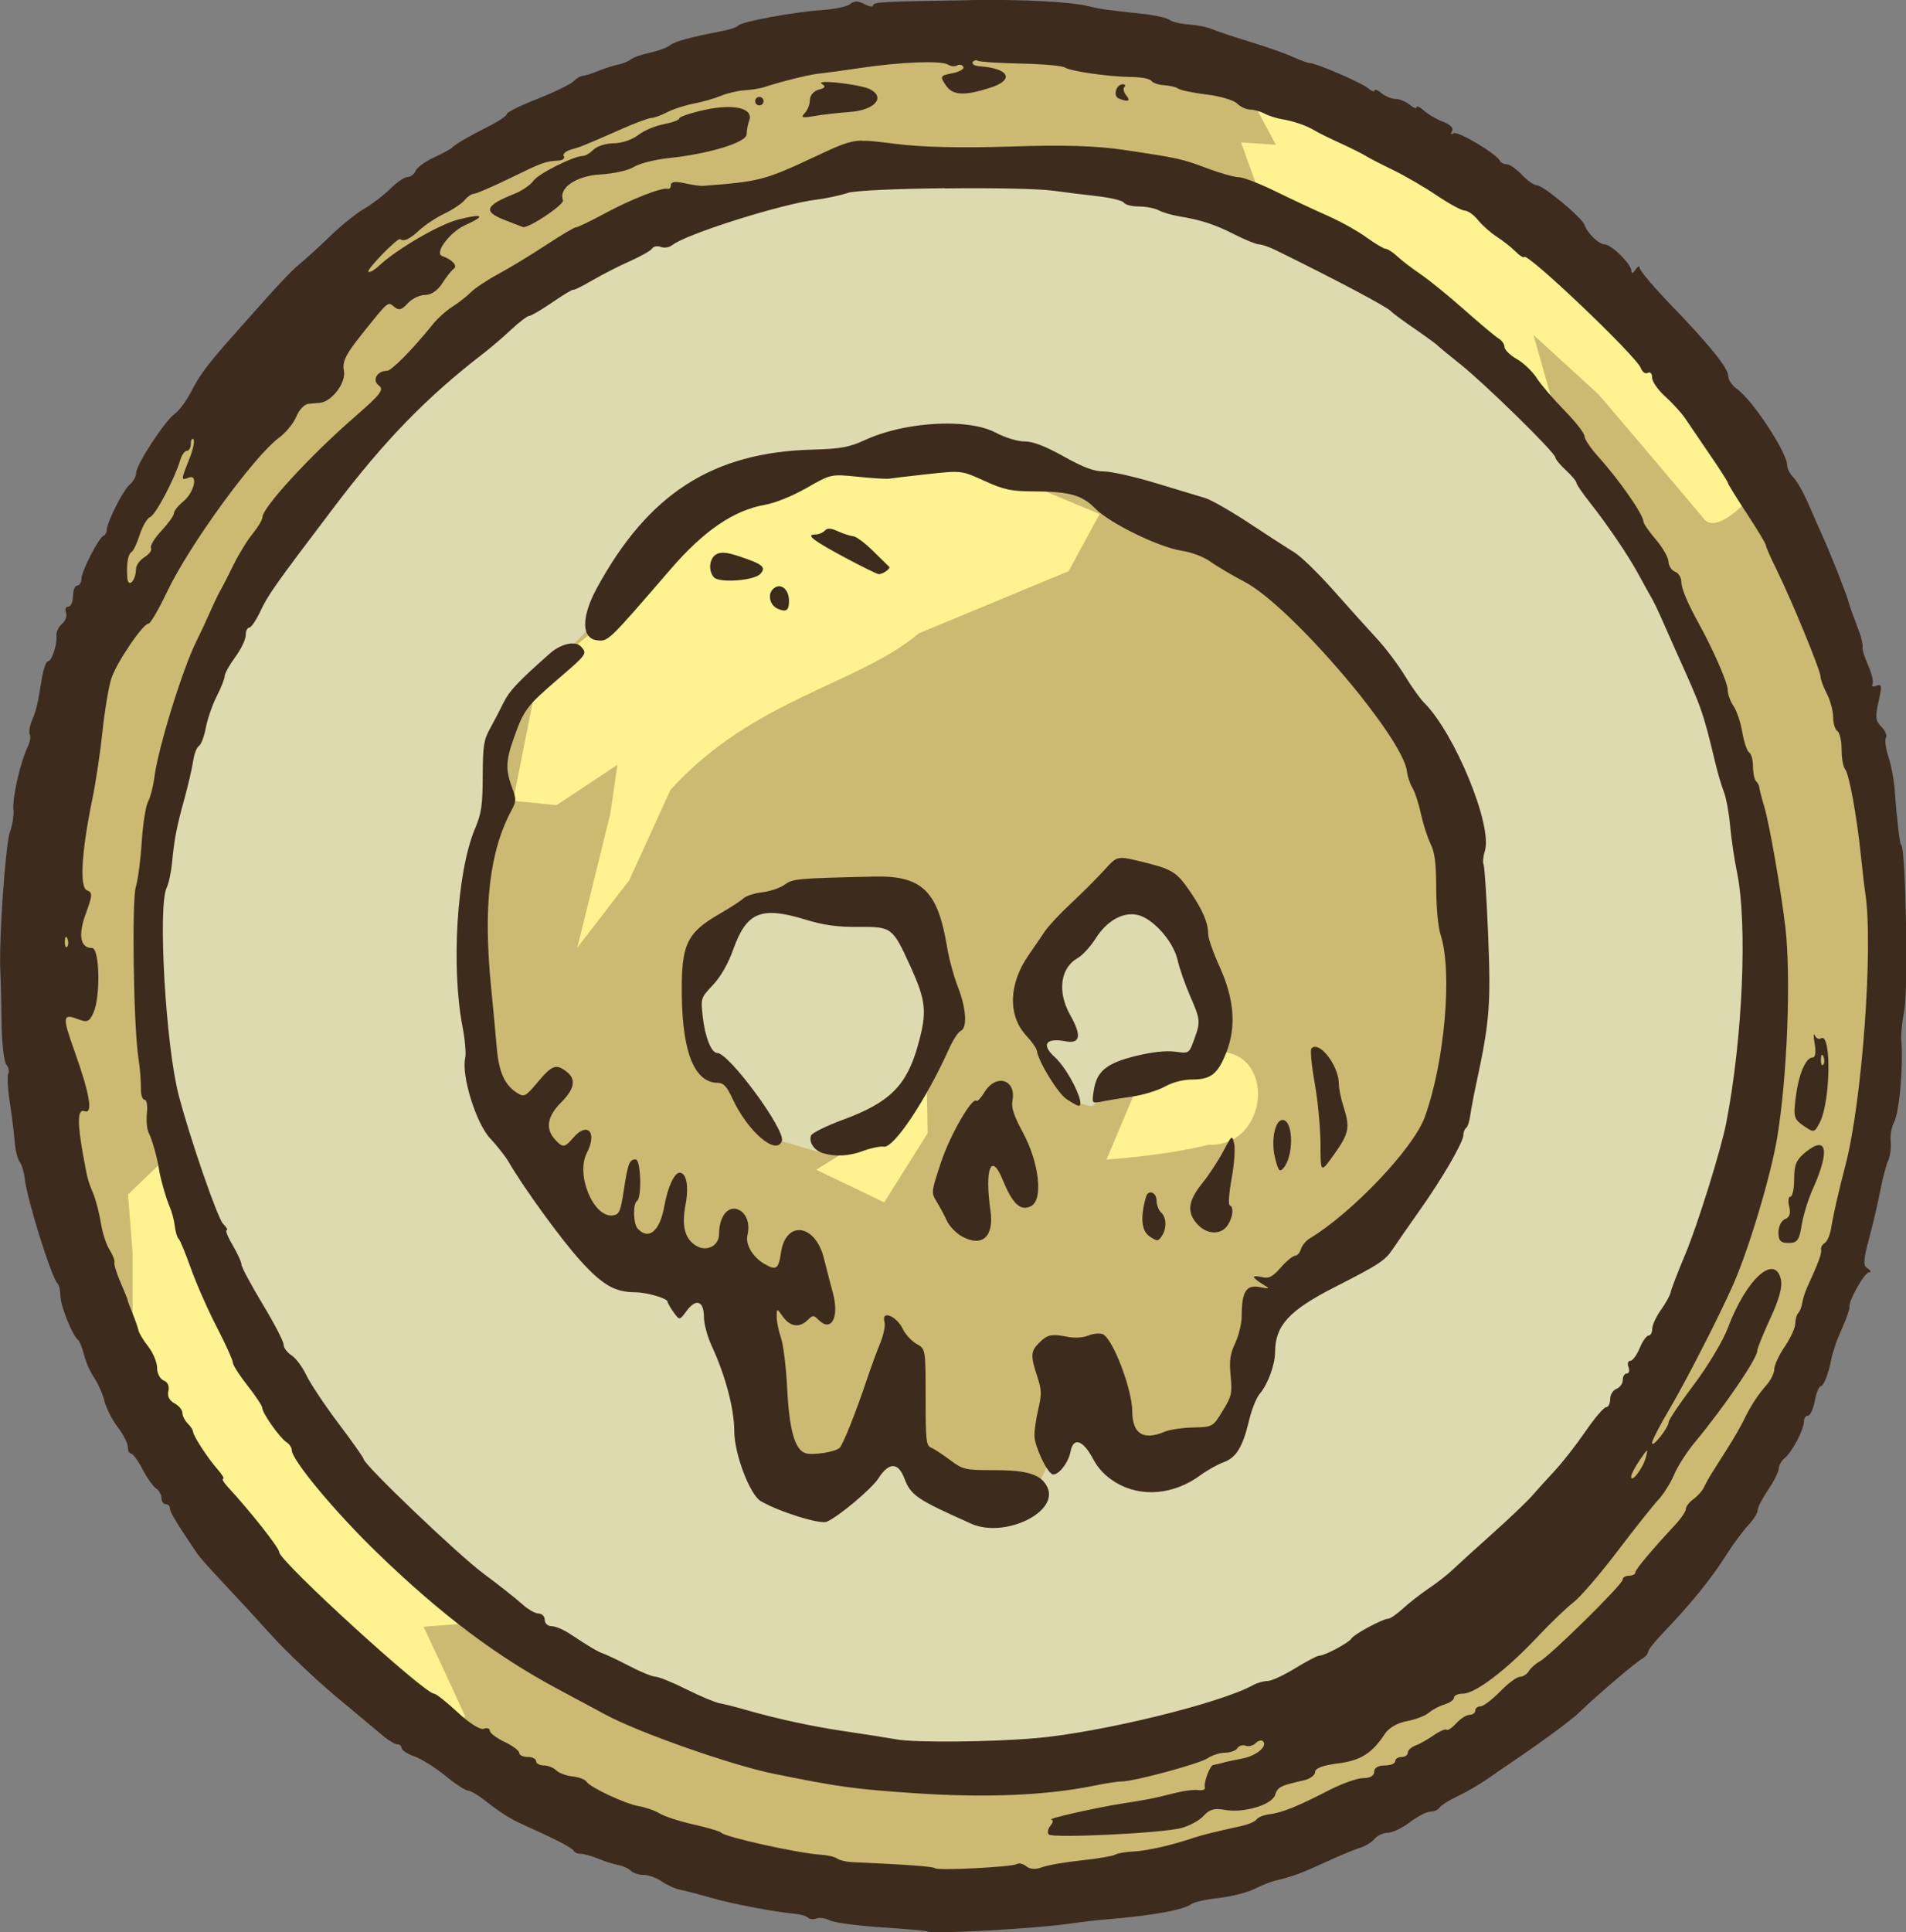 <?xml version="1.0" encoding="UTF-8" standalone="no"?>
<svg
   xmlns:dc="http://purl.org/dc/elements/1.1/"
   xmlns:cc="http://creativecommons.org/ns#"
   xmlns:rdf="http://www.w3.org/1999/02/22-rdf-syntax-ns#"
   xmlns:svg="http://www.w3.org/2000/svg"
   xmlns="http://www.w3.org/2000/svg"
   xmlns:sodipodi="http://sodipodi.sourceforge.net/DTD/sodipodi-0.dtd"
   xmlns:inkscape="http://www.inkscape.org/namespaces/inkscape"
   width="41.96mm"
   height="42.518mm"
   viewBox="0 0 41.96 42.518"
   version="1.1"
   id="svg8"
   inkscape:version="1.0 (1.0+r73+1)"
   sodipodi:docname="magic_zombiah_icon.svg">
  <rect x="0" y="0" width="41.96" height="42.518" fill="#808080" stroke="none"/>
  <defs
     id="defs2" />
  <sodipodi:namedview
     id="base"
     pagecolor="#ffffff"
     bordercolor="#666666"
     borderopacity="1.0"
     inkscape:pageopacity="0.0"
     inkscape:pageshadow="2"
     inkscape:zoom="1.070658"
     inkscape:cx="-106.57672"
     inkscape:cy="295.81128"
     inkscape:document-units="mm"
     inkscape:current-layer="layer1"
     inkscape:document-rotation="0"
     showgrid="false"
     inkscape:window-width="1920"
     inkscape:window-height="1020"
     inkscape:window-x="2560"
     inkscape:window-y="34"
     inkscape:window-maximized="1"
     inkscape:snap-global="false"
     inkscape:pagecheckerboard="true"
     fit-margin-left="0"
     fit-margin-top="0"
     fit-margin-right="0"
     fit-margin-bottom="0" />
  <g
     inkscape:label="Layer 1"
     inkscape:groupmode="layer"
     id="layer1"
     transform="translate(-159.342,-9.628)">
    <g
       id="g1690-1"
       transform="translate(101.408,-36.568)">
      <ellipse
         ry="20.616"
         rx="20.47"
         cy="67.688"
         cx="78.836"
         id="path1555-0-8"
         style="color:#000000;overflow:visible;fill:#cdba72;fill-opacity:1;stroke:none;stroke-width:0.979;stop-color:#000000" />
      <path
         sodipodi:nodetypes="cccccccccccccccccccccc"
         id="path1559-9-7"
         d="m 64.551,57.412 3.918,-3.919 3.103,-1.955 2,-0.456 3.871,-1.577 7.07,1.179 3.319,1.215 4.795,4.112 3.143,5.847 1.001,7.111 -0.178,2.852 -2.859,6.404 -3.999,3.719 -5.186,2.592 -6.865,0.392 -4.484,-0.421 -3.845,-2.431 -4.264,-4.077 -3.017,-5.109 -0.864,-5.091 0.795,-5.54 z"
         style="fill:#dedab0;fill-opacity:1;fill-rule:evenodd;stroke:none;stroke-width:0.265px;stroke-linecap:butt;stroke-linejoin:miter;stroke-opacity:1" />
      <path
         id="path1631-6-9"
         d="m 85.663,50.462 -0.407,-1.131 0.766,0.051 -0.682,-1.272 2.832,1.295 3.634,1.916 2.759,2.571 1.136,1.691 0.7,1.628 c 0,0 -0.68,0.75 -0.958,0.403 -0.278,-0.347 -2.312,-2.734 -2.312,-2.734 l -1.437,-1.312 0.492,1.737 -2.1,-1.951 -2.018,-1.158 z"
         style="fill:#fef390;fill-opacity:1;fill-rule:evenodd;stroke:none;stroke-width:0.265px;stroke-linecap:butt;stroke-linejoin:miter;stroke-opacity:1" />
      <path
         id="path1633-2-2"
         d="m 60.852,76.452 v -2.707 l -0.099,-1.266 0.765,-0.733 0.21,0.979 1.001,2.207 1.714,2.904 1.508,1.595 1.303,1.206 1.575,1.234 -1.571,0.122 0.497,1.056 0.417,0.91 -0.356,0.913 -2.539,-2.314 -2.649,-2.853 z"
         style="fill:#fef390;fill-opacity:1;fill-rule:evenodd;stroke:none;stroke-width:0.265px;stroke-linecap:butt;stroke-linejoin:miter;stroke-opacity:1" />
      <path
         d="m 79.287,46.2 c -1.948,0.03 -2.132,0.04 -2.132,0.116 1.3e-5,0.04 -0.086,0.027 -0.192,-0.03 -0.138,-0.074 -0.225,-0.074 -0.313,-0.001 -0.067,0.056 -0.346,0.115 -0.62,0.133 -0.607,0.039 -1.778,0.255 -1.842,0.34 -0.025,0.034 -0.172,0.086 -0.324,0.115 -0.734,0.141 -1.073,0.233 -1.18,0.32 -0.065,0.052 -0.264,0.125 -0.442,0.163 -0.178,0.037 -0.369,0.104 -0.424,0.148 -0.055,0.044 -0.18,0.096 -0.278,0.114 -0.098,0.019 -0.295,0.082 -0.439,0.141 -0.144,0.059 -0.297,0.106 -0.341,0.106 -0.044,0 -0.135,0.055 -0.203,0.122 -0.067,0.067 -0.425,0.24 -0.794,0.385 -0.37,0.145 -0.672,0.295 -0.672,0.334 0,0.038 -0.178,0.159 -0.395,0.268 -0.448,0.226 -0.743,0.397 -0.811,0.472 -0.025,0.028 -0.206,0.126 -0.4,0.216 -0.194,0.09 -0.376,0.223 -0.404,0.296 -0.028,0.073 -0.105,0.132 -0.172,0.132 -0.067,0 -0.24,0.117 -0.384,0.26 -0.144,0.143 -0.403,0.341 -0.575,0.44 -0.172,0.099 -0.506,0.368 -0.742,0.597 -0.237,0.229 -0.535,0.501 -0.662,0.605 -0.217,0.176 -0.463,0.441 -1.482,1.591 -0.572,0.645 -0.727,0.854 -0.933,1.251 -0.097,0.188 -0.253,0.397 -0.346,0.464 -0.224,0.162 -0.853,1.122 -0.853,1.302 0,0.078 -0.064,0.195 -0.143,0.26 -0.145,0.12 -0.506,0.836 -0.506,1.003 0,0.05 -0.031,0.104 -0.069,0.121 -0.11,0.049 -0.487,0.782 -0.487,0.948 0,0.082 -0.042,0.149 -0.093,0.149 -0.051,0 -0.093,0.104 -0.093,0.232 0,0.127 -0.047,0.232 -0.103,0.232 -0.057,0 -0.079,0.059 -0.052,0.132 0.028,0.073 -0.011,0.183 -0.086,0.246 -0.075,0.063 -0.132,0.18 -0.124,0.262 0.018,0.201 -0.105,0.565 -0.19,0.565 -0.038,0 -0.099,0.177 -0.134,0.394 -0.095,0.583 -0.111,0.651 -0.214,0.904 -0.052,0.127 -0.074,0.267 -0.048,0.31 0.026,0.043 0.003,0.168 -0.049,0.278 -0.159,0.335 -0.338,1.113 -0.312,1.363 0.013,0.13 -0.02,0.354 -0.075,0.499 -0.1,0.264 -0.247,2.371 -0.213,3.067 0.01,0.204 0.023,0.724 0.028,1.157 0.005,0.432 0.052,0.837 0.104,0.9 0.052,0.063 0.071,0.151 0.043,0.197 -0.028,0.046 -0.013,0.329 0.033,0.63 0.046,0.301 0.095,0.693 0.108,0.871 0.013,0.178 0.062,0.375 0.108,0.438 0.046,0.062 0.097,0.229 0.113,0.371 0.054,0.473 0.586,2.174 0.723,2.311 0.035,0.035 0.063,0.16 0.063,0.277 0,0.21 0.265,0.87 0.387,0.962 0.034,0.026 0.093,0.171 0.13,0.324 0.037,0.152 0.138,0.382 0.225,0.51 0.087,0.127 0.189,0.357 0.226,0.51 0.037,0.153 0.168,0.411 0.291,0.574 0.124,0.162 0.225,0.36 0.225,0.44 0,0.08 0.032,0.145 0.071,0.145 0.039,0 0.154,0.156 0.254,0.348 0.1,0.191 0.235,0.381 0.299,0.422 0.064,0.041 0.117,0.135 0.117,0.209 0,0.074 0.042,0.134 0.093,0.134 0.051,0 0.093,0.042 0.093,0.095 0,0.081 0.158,0.342 0.603,0.997 0.051,0.075 0.302,0.357 0.556,0.626 0.255,0.269 0.735,0.789 1.066,1.156 0.331,0.367 0.978,0.981 1.437,1.364 0.459,0.384 0.929,0.776 1.044,0.872 0.115,0.096 0.25,0.175 0.301,0.175 0.051,0 0.093,0.037 0.093,0.083 0,0.046 0.126,0.128 0.281,0.182 0.155,0.054 0.461,0.246 0.681,0.426 0.22,0.181 0.446,0.328 0.5,0.328 0.055,0 0.217,0.094 0.362,0.209 0.332,0.264 0.571,0.414 0.864,0.545 0.689,0.309 1.07,0.505 1.097,0.567 0.017,0.038 0.087,0.069 0.156,0.069 0.069,0 0.243,0.048 0.387,0.107 0.144,0.059 0.343,0.122 0.444,0.141 0.101,0.019 0.224,0.075 0.274,0.125 0.05,0.049 0.176,0.091 0.282,0.091 0.106,0 0.286,0.065 0.399,0.144 0.113,0.079 0.296,0.161 0.404,0.182 0.109,0.021 0.418,0.102 0.687,0.18 0.449,0.13 1.376,0.307 1.865,0.354 0.111,0.011 0.23,0.048 0.264,0.083 0.035,0.035 0.118,0.042 0.186,0.016 0.068,-0.026 0.199,-0.007 0.292,0.042 0.093,0.049 0.607,0.118 1.142,0.153 0.534,0.035 0.982,0.075 0.996,0.088 h 6.61e-4 c 0.074,0.071 2.436,-0.06 3.223,-0.179 0.204,-0.031 0.558,-0.071 0.788,-0.089 0.94,-0.076 1.657,-0.208 1.812,-0.332 0.053,-0.043 0.324,-0.103 0.603,-0.134 0.278,-0.031 0.632,-0.12 0.784,-0.198 0.153,-0.077 0.361,-0.16 0.463,-0.184 0.392,-0.094 0.573,-0.162 1.205,-0.452 0.255,-0.117 0.553,-0.239 0.664,-0.272 0.11,-0.033 0.251,-0.12 0.313,-0.194 0.062,-0.074 0.194,-0.135 0.293,-0.135 0.099,0 0.317,-0.104 0.484,-0.232 0.167,-0.127 0.37,-0.232 0.451,-0.232 0.081,0 0.174,-0.04 0.204,-0.09 0.031,-0.05 0.21,-0.163 0.399,-0.251 0.189,-0.088 0.496,-0.267 0.681,-0.397 0.185,-0.13 0.414,-0.288 0.51,-0.352 0.606,-0.406 1.32,-0.931 1.48,-1.089 0.322,-0.318 1.244,-1.106 1.386,-1.185 0.074,-0.042 0.135,-0.111 0.135,-0.153 0,-0.042 0.156,-0.239 0.348,-0.438 0.576,-0.599 1.036,-1.164 1.349,-1.658 0.163,-0.257 0.391,-0.567 0.506,-0.689 0.115,-0.122 0.208,-0.271 0.208,-0.33 0,-0.06 0.104,-0.263 0.232,-0.451 0.127,-0.188 0.232,-0.397 0.232,-0.465 0,-0.068 0.061,-0.175 0.137,-0.238 0.163,-0.135 0.419,-0.627 0.419,-0.804 0,-0.069 0.04,-0.125 0.089,-0.125 0.049,0 0.116,-0.146 0.149,-0.324 0.033,-0.178 0.094,-0.325 0.134,-0.325 0.062,0 0.172,-0.286 0.232,-0.603 0.01,-0.051 0.029,-0.124 0.043,-0.162 0.014,-0.038 0.034,-0.101 0.043,-0.139 0.009,-0.038 0.087,-0.228 0.172,-0.423 0.085,-0.195 0.148,-0.383 0.14,-0.418 -0.028,-0.122 0.332,-0.758 0.43,-0.759 0.054,-7.94e-4 0.041,-0.038 -0.028,-0.082 -0.106,-0.067 -0.101,-0.176 0.032,-0.671 0.087,-0.325 0.198,-0.799 0.246,-1.054 0.048,-0.255 0.125,-0.547 0.171,-0.649 0.046,-0.102 0.071,-0.29 0.056,-0.417 -0.015,-0.127 0.016,-0.315 0.069,-0.417 0.124,-0.239 0.213,-1.237 0.164,-1.854 -0.008,-0.102 0.023,-0.384 0.067,-0.626 0.09,-0.485 0.029,-3.639 -0.071,-3.639 -0.027,0 -0.1,-0.62 -0.137,-1.169 -0.016,-0.235 -0.079,-0.578 -0.14,-0.763 -0.061,-0.185 -0.086,-0.375 -0.057,-0.423 0.03,-0.048 -0.015,-0.156 -0.1,-0.241 -0.128,-0.128 -0.138,-0.222 -0.062,-0.555 0.079,-0.343 0.072,-0.393 -0.048,-0.348 -0.077,0.029 -0.115,0.014 -0.086,-0.033 0.029,-0.047 -0.013,-0.232 -0.093,-0.41 -0.08,-0.178 -0.136,-0.361 -0.126,-0.408 0.011,-0.047 -0.02,-0.193 -0.069,-0.325 -0.049,-0.132 -0.12,-0.324 -0.158,-0.426 -0.038,-0.102 -0.079,-0.227 -0.092,-0.278 -0.034,-0.138 -0.403,-1.071 -0.55,-1.391 -0.071,-0.153 -0.214,-0.479 -0.319,-0.724 -0.105,-0.245 -0.254,-0.509 -0.331,-0.586 -0.077,-0.077 -0.14,-0.198 -0.14,-0.27 0,-0.281 -0.763,-1.44 -1.106,-1.68 -0.105,-0.074 -0.191,-0.2 -0.191,-0.282 0,-0.178 -0.404,-0.678 -1.287,-1.593 -0.363,-0.377 -0.661,-0.732 -0.662,-0.788 -7.94e-4,-0.057 -0.042,-0.041 -0.092,0.036 -0.055,0.086 -0.09,0.097 -0.091,0.028 -0.002,-0.15 -0.443,-0.584 -0.593,-0.584 -0.124,0 -0.377,-0.246 -0.439,-0.428 -0.053,-0.156 -0.91,-0.87 -1.044,-0.87 -0.065,0 -0.215,-0.104 -0.335,-0.232 -0.12,-0.127 -0.27,-0.232 -0.333,-0.232 -0.063,2e-6 -0.129,-0.031 -0.146,-0.069 -0.069,-0.156 -0.93,-0.671 -1.024,-0.613 -0.061,0.038 -0.075,0.019 -0.035,-0.045 0.041,-0.066 -0.034,-0.145 -0.194,-0.206 -0.143,-0.054 -0.333,-0.165 -0.422,-0.246 -0.089,-0.081 -0.163,-0.114 -0.163,-0.075 0,0.04 -0.069,0.014 -0.153,-0.056 -0.084,-0.07 -0.224,-0.127 -0.311,-0.127 -0.086,0 -0.226,-0.058 -0.31,-0.128 -0.084,-0.07 -0.153,-0.096 -0.153,-0.058 0,0.038 -0.065,0.015 -0.145,-0.052 -0.15,-0.124 -1.137,-0.55 -1.278,-0.551 -0.043,-2.36e-4 -0.21,-0.061 -0.371,-0.135 -0.161,-0.074 -0.584,-0.223 -0.941,-0.331 -0.357,-0.108 -0.733,-0.234 -0.835,-0.279 -0.102,-0.045 -0.331,-0.092 -0.51,-0.104 -0.178,-0.012 -0.374,-0.058 -0.434,-0.102 -0.06,-0.044 -0.311,-0.102 -0.556,-0.129 -0.851,-0.092 -0.966,-0.107 -1.196,-0.165 -0.413,-0.104 -1.453,-0.16 -2.635,-0.142 z m 0.112,1.326 c 0.021,-0.006 0.043,-0.004 0.062,0.008 0.038,0.023 0.463,0.051 0.944,0.061 0.481,0.01 0.917,0.049 0.968,0.085 0.116,0.083 0.991,0.208 1.483,0.211 0.204,0.002 0.396,0.04 0.426,0.085 0.03,0.045 0.155,0.088 0.278,0.095 0.123,0.006 0.265,0.041 0.316,0.077 0.051,0.036 0.333,0.093 0.626,0.129 0.293,0.035 0.593,0.124 0.666,0.197 0.073,0.073 0.201,0.133 0.284,0.133 0.084,0 0.225,0.039 0.315,0.087 0.09,0.048 0.264,0.104 0.388,0.125 0.269,0.045 0.544,0.141 0.734,0.256 0.076,0.046 0.327,0.17 0.556,0.274 0.229,0.105 0.48,0.23 0.556,0.278 0.076,0.048 0.347,0.188 0.602,0.311 0.255,0.123 0.687,0.373 0.96,0.558 0.273,0.184 0.552,0.335 0.619,0.335 0.068,0 0.199,0.095 0.292,0.21 0.093,0.115 0.278,0.279 0.411,0.364 0.133,0.085 0.318,0.231 0.41,0.324 0.093,0.093 0.18,0.148 0.194,0.122 0.061,-0.11 2.464,2.177 2.564,2.44 0.035,0.092 0.106,0.142 0.157,0.11 0.051,-0.032 0.094,0.014 0.094,0.102 0,0.088 0.131,0.277 0.291,0.42 0.16,0.143 0.358,0.361 0.44,0.484 0.082,0.123 0.326,0.482 0.543,0.798 0.217,0.316 0.395,0.593 0.395,0.617 0,0.024 0.188,0.328 0.417,0.676 0.229,0.348 0.417,0.66 0.417,0.693 0,0.033 0.108,0.278 0.24,0.546 0.33,0.669 0.966,2.216 0.966,2.349 0,0.06 0.062,0.229 0.138,0.375 0.076,0.146 0.139,0.378 0.139,0.515 2.54e-4,0.137 0.042,0.275 0.093,0.307 0.051,0.032 0.093,0.213 0.093,0.404 0,0.191 0.034,0.386 0.077,0.435 0.088,0.101 0.256,1.017 0.347,1.896 0.034,0.331 0.078,0.707 0.098,0.834 0.179,1.172 -0.071,4.591 -0.436,5.98 -0.152,0.58 -0.268,1.088 -0.315,1.384 -0.024,0.149 -0.088,0.299 -0.143,0.333 -0.055,0.034 -0.09,0.1 -0.079,0.146 0.019,0.076 -0.061,0.292 -0.307,0.83 -0.048,0.104 -0.096,0.259 -0.109,0.345 -0.013,0.086 -0.052,0.185 -0.088,0.22 -0.035,0.035 -0.064,0.139 -0.064,0.23 0,0.091 -0.104,0.32 -0.232,0.508 -0.128,0.188 -0.231,0.411 -0.231,0.496 0,0.085 -0.073,0.238 -0.163,0.34 -0.201,0.229 -0.362,0.476 -0.506,0.777 -0.061,0.127 -0.217,0.399 -0.347,0.604 -0.13,0.205 -0.288,0.455 -0.352,0.556 -0.064,0.101 -0.145,0.247 -0.18,0.323 -0.035,0.076 -0.139,0.194 -0.231,0.26 -0.093,0.067 -0.168,0.164 -0.168,0.217 5e-6,0.053 -0.103,0.207 -0.229,0.342 -0.53,0.57 -0.884,0.992 -0.884,1.057 -3.7e-5,0.038 -0.062,0.07 -0.139,0.07 -0.077,0 -0.139,0.039 -0.139,0.087 0,0.104 -1.591,1.671 -1.828,1.8 -0.091,0.049 -0.198,0.146 -0.239,0.214 -0.041,0.068 -0.129,0.124 -0.196,0.124 -0.067,0 -0.263,0.146 -0.436,0.324 -0.173,0.178 -0.367,0.324 -0.43,0.325 -0.064,5.29e-4 -0.116,0.043 -0.116,0.094 0,0.051 -0.056,0.093 -0.125,0.093 -0.069,0 -0.2,0.083 -0.293,0.186 -0.093,0.102 -0.189,0.166 -0.213,0.142 -0.024,-0.024 -0.153,0.031 -0.286,0.124 -0.133,0.092 -0.315,0.194 -0.404,0.226 -0.089,0.032 -0.163,0.101 -0.163,0.154 0,0.053 -0.062,0.096 -0.139,0.096 -0.077,0 -0.139,0.042 -0.139,0.093 -3e-6,0.051 -0.104,0.093 -0.231,0.093 -0.144,0 -0.232,0.053 -0.232,0.139 0,0.088 -0.089,0.139 -0.239,0.139 -0.131,0 -0.475,0.122 -0.765,0.272 -0.678,0.35 -1.029,0.491 -1.306,0.525 -0.123,0.015 -0.248,0.066 -0.278,0.112 -0.03,0.046 -0.18,0.111 -0.333,0.145 -0.631,0.139 -0.88,0.201 -1.066,0.264 -0.449,0.154 -1.016,0.283 -1.298,0.296 -0.178,0.008 -0.366,0.04 -0.417,0.071 -0.051,0.031 -0.385,0.088 -0.742,0.126 -0.357,0.037 -0.748,0.105 -0.869,0.151 -0.142,0.053 -0.264,0.046 -0.344,-0.02 -0.068,-0.056 -0.161,-0.079 -0.207,-0.051 h -6.61e-4 c -0.109,0.067 -1.747,0.15 -1.806,0.092 -0.038,-0.038 -0.6,-0.079 -1.827,-0.134 -0.127,-0.006 -0.273,-0.041 -0.324,-0.079 -0.051,-0.037 -0.218,-0.076 -0.371,-0.085 -0.474,-0.028 -2.101,-0.388 -2.179,-0.482 -0.025,-0.031 -0.296,-0.111 -0.602,-0.18 -0.306,-0.068 -0.643,-0.177 -0.749,-0.241 -0.106,-0.065 -0.315,-0.138 -0.464,-0.164 -0.306,-0.053 -1.076,-0.413 -1.159,-0.543 -0.03,-0.047 -0.168,-0.098 -0.305,-0.112 -0.138,-0.015 -0.298,-0.075 -0.358,-0.134 -0.059,-0.059 -0.182,-0.108 -0.274,-0.108 -0.092,0 -0.167,-0.042 -0.167,-0.093 0,-0.051 -0.083,-0.093 -0.185,-0.093 -0.102,0 -0.186,-0.04 -0.186,-0.089 0,-0.049 -0.146,-0.158 -0.324,-0.243 -0.178,-0.085 -0.325,-0.195 -0.325,-0.246 2e-6,-0.05 -0.06,-0.07 -0.132,-0.042 -0.077,0.029 -0.318,-0.122 -0.574,-0.361 -0.243,-0.226 -0.477,-0.412 -0.521,-0.412 -0.213,0 -3.408,-2.918 -3.408,-3.113 0,-0.094 -0.62,-0.88 -1.135,-1.439 -0.09,-0.097 -0.134,-0.176 -0.1,-0.176 0.034,0 -0.021,-0.093 -0.122,-0.208 -0.217,-0.245 -0.537,-0.737 -0.541,-0.83 -0.001,-0.036 -0.055,-0.117 -0.118,-0.18 -0.064,-0.064 -0.116,-0.169 -0.116,-0.233 4e-6,-0.065 -0.08,-0.16 -0.177,-0.212 -0.111,-0.06 -0.16,-0.159 -0.132,-0.268 0.027,-0.105 -0.013,-0.197 -0.101,-0.231 -0.081,-0.031 -0.147,-0.156 -0.147,-0.278 0,-0.122 -0.087,-0.333 -0.194,-0.469 -0.107,-0.136 -0.205,-0.298 -0.217,-0.36 -0.013,-0.062 -0.072,-0.231 -0.131,-0.375 -0.059,-0.144 -0.107,-0.274 -0.107,-0.29 4e-6,-0.016 -0.07,-0.191 -0.156,-0.388 -0.086,-0.197 -0.147,-0.395 -0.135,-0.439 0.012,-0.044 -0.037,-0.169 -0.107,-0.278 -0.07,-0.109 -0.156,-0.372 -0.19,-0.586 -0.034,-0.214 -0.109,-0.506 -0.168,-0.649 -0.121,-0.295 -0.125,-0.311 -0.218,-0.817 -0.137,-0.749 -0.13,-1.057 0.023,-0.999 0.194,0.075 0.122,-0.368 -0.21,-1.297 -0.282,-0.788 -0.275,-0.858 0.071,-0.726 0.201,0.076 0.247,0.057 0.337,-0.141 0.16,-0.352 0.138,-1.426 -0.03,-1.426 -0.26,0 -0.312,-0.283 -0.137,-0.759 0.149,-0.407 0.152,-0.462 0.024,-0.512 -0.166,-0.064 -0.119,-0.849 0.12,-2.008 0.075,-0.364 0.176,-1.035 0.223,-1.49 0.048,-0.456 0.135,-0.977 0.194,-1.159 0.113,-0.351 0.696,-1.211 0.821,-1.211 0.041,0 0.223,-0.313 0.405,-0.696 0.485,-1.022 1.912,-2.985 2.47,-3.397 0.147,-0.109 0.318,-0.318 0.378,-0.463 0.06,-0.146 0.177,-0.271 0.26,-0.279 0.083,-0.008 0.201,-0.019 0.261,-0.024 0.26,-0.024 0.577,-0.446 0.526,-0.701 -0.04,-0.202 0.036,-0.361 0.388,-0.8 0.606,-0.756 0.575,-0.729 0.72,-0.609 0.1,0.083 0.166,0.066 0.296,-0.078 0.092,-0.102 0.265,-0.185 0.383,-0.185 0.134,0 0.277,-0.097 0.377,-0.255 0.089,-0.14 0.205,-0.286 0.257,-0.324 0.088,-0.064 -0.04,-0.201 -0.26,-0.279 -0.176,-0.062 0.17,-0.525 0.506,-0.677 0.466,-0.21 0.405,-0.264 -0.143,-0.126 -0.422,0.106 -1.349,0.645 -1.744,1.012 -0.108,0.101 -0.217,0.163 -0.241,0.138 -0.046,-0.046 0.651,-0.761 0.7,-0.718 0.075,0.064 0.207,0.003 0.417,-0.192 0.127,-0.118 0.378,-0.284 0.557,-0.369 0.179,-0.085 0.378,-0.218 0.442,-0.295 0.064,-0.077 0.157,-0.141 0.207,-0.141 0.05,0 0.409,-0.156 0.8,-0.346 0.719,-0.35 0.764,-0.366 1.063,-0.385 0.092,-0.006 0.144,-0.049 0.115,-0.096 -0.029,-0.047 0.041,-0.112 0.157,-0.145 0.223,-0.063 0.278,-0.085 1.125,-0.457 0.299,-0.132 0.591,-0.24 0.649,-0.24 0.058,-3.17e-4 0.213,-0.057 0.345,-0.126 0.132,-0.069 0.398,-0.155 0.59,-0.191 0.192,-0.036 0.459,-0.113 0.594,-0.17 0.135,-0.057 0.37,-0.112 0.523,-0.122 0.153,-0.01 0.341,-0.039 0.418,-0.065 0.354,-0.12 0.995,-0.279 1.205,-0.3 0.127,-0.013 0.545,-0.069 0.927,-0.126 0.89,-0.132 1.775,-0.167 1.924,-0.074 0.064,0.04 0.155,0.049 0.202,0.019 0.048,-0.029 0.109,-0.017 0.137,0.029 0.028,0.046 -0.078,0.109 -0.237,0.141 -0.275,0.055 -0.282,0.067 -0.149,0.266 0.148,0.223 0.397,0.238 0.965,0.059 0.557,-0.175 0.442,-0.428 -0.217,-0.477 -0.111,-0.008 -0.181,-0.049 -0.156,-0.09 0.013,-0.021 0.032,-0.034 0.053,-0.04 z m -3.306,0.475 c -0.075,0.002 -0.108,0.014 -0.067,0.04 0.094,0.059 0.077,0.09 -0.069,0.128 -0.11,0.029 -0.193,0.126 -0.193,0.226 0,0.097 -0.053,0.229 -0.116,0.294 -0.094,0.096 -0.054,0.108 0.209,0.061 0.178,-0.031 0.527,-0.071 0.775,-0.089 0.556,-0.038 0.809,-0.319 0.453,-0.502 -0.158,-0.081 -0.767,-0.165 -0.992,-0.159 z m 6.557,0.05 c -0.144,0 -0.219,0.259 -0.09,0.311 0.208,0.085 0.273,0.06 0.169,-0.065 -0.057,-0.068 -0.076,-0.152 -0.042,-0.186 0.034,-0.034 0.017,-0.061 -0.037,-0.061 z m -7.999,0.278 c -0.051,0 -0.093,0.042 -0.093,0.093 0,0.051 0.042,0.093 0.093,0.093 0.051,0 0.093,-0.042 0.093,-0.093 0,-0.051 -0.042,-0.093 -0.093,-0.093 z m -0.765,0.224 c -0.13,0.006 -0.277,0.025 -0.436,0.06 -0.309,0.068 -0.561,0.154 -0.561,0.188 0,0.035 -0.155,0.092 -0.343,0.128 -0.188,0.035 -0.444,0.144 -0.568,0.242 -0.124,0.098 -0.363,0.178 -0.531,0.178 -0.168,0 -0.368,0.062 -0.445,0.139 -0.076,0.076 -0.18,0.139 -0.231,0.139 -0.204,0 -0.984,0.39 -1.094,0.547 -0.065,0.093 -0.255,0.223 -0.423,0.289 -0.63,0.25 -0.688,0.384 -0.24,0.562 0.219,0.087 0.414,0.163 0.432,0.168 0.121,0.034 0.917,-0.497 0.882,-0.589 -0.103,-0.27 0.288,-0.539 0.825,-0.569 0.288,-0.016 0.618,-0.09 0.735,-0.165 0.117,-0.075 0.463,-0.163 0.769,-0.195 0.897,-0.094 1.715,-0.346 1.715,-0.527 0,-0.086 0.025,-0.221 0.056,-0.3 0.077,-0.202 -0.153,-0.312 -0.542,-0.295 z m 3.024,0.736 c -0.297,0.008 -0.503,0.105 -1.053,0.363 -1.09,0.511 -1.206,0.54 -2.457,0.635 -0.051,0.004 -0.229,-0.023 -0.395,-0.059 -0.201,-0.045 -0.301,-0.033 -0.301,0.037 0,0.057 -0.032,0.096 -0.07,0.085 -0.129,-0.035 -0.807,0.231 -1.39,0.545 -0.318,0.171 -0.602,0.308 -0.63,0.303 -0.029,-0.005 -0.326,0.171 -0.662,0.392 -0.336,0.221 -0.808,0.507 -1.048,0.636 -0.24,0.129 -0.512,0.309 -0.603,0.4 -0.091,0.091 -0.275,0.235 -0.408,0.319 -0.133,0.084 -0.325,0.256 -0.427,0.383 -0.45,0.558 -0.913,1.028 -1.013,1.028 -0.219,0 -0.335,0.208 -0.18,0.322 0.123,0.09 0.043,0.194 -0.537,0.698 -0.973,0.845 -2.026,1.991 -2.026,2.204 0,0.055 -0.097,0.217 -0.215,0.362 -0.118,0.144 -0.306,0.45 -0.418,0.679 -0.112,0.229 -0.24,0.479 -0.285,0.556 -0.045,0.076 -0.155,0.306 -0.245,0.51 -0.09,0.204 -0.219,0.481 -0.287,0.615 -0.301,0.594 -0.844,2.348 -0.927,2.996 -0.026,0.201 -0.089,0.444 -0.14,0.54 -0.051,0.096 -0.114,0.495 -0.139,0.886 -0.025,0.391 -0.083,0.836 -0.13,0.989 -0.091,0.3 -0.05,3.07 0.056,3.755 0.035,0.229 0.06,0.532 0.056,0.672 -0.004,0.14 0.031,0.255 0.079,0.255 0.048,0 0.072,0.133 0.053,0.295 -0.019,0.163 6.35e-4,0.361 0.043,0.441 0.069,0.131 0.189,0.555 0.223,0.794 0.028,0.194 0.16,0.656 0.239,0.834 0.045,0.102 0.094,0.29 0.109,0.417 0.015,0.127 0.052,0.253 0.083,0.278 0.031,0.026 0.152,0.317 0.269,0.647 0.117,0.33 0.373,0.912 0.569,1.291 0.197,0.38 0.357,0.735 0.358,0.79 5.03e-4,0.055 0.147,0.283 0.324,0.507 0.178,0.224 0.323,0.445 0.323,0.49 0,0.112 0.388,0.66 0.533,0.753 0.064,0.041 0.116,0.119 0.116,0.174 0,0.219 0.968,1.379 1.903,2.281 1.394,1.345 2.605,2.256 3.953,2.976 0.323,0.172 0.796,0.427 1.051,0.564 0.733,0.396 2.778,1.114 3.708,1.302 1.423,0.287 1.739,0.332 3.013,0.421 1.606,0.113 2.963,0.059 4.033,-0.159 0.255,-0.052 0.526,-0.094 0.603,-0.093 0.26,0.004 1.714,-0.388 1.898,-0.511 0.101,-0.068 0.276,-0.123 0.389,-0.123 0.113,0 0.233,-0.045 0.267,-0.099 0.034,-0.054 0.115,-0.078 0.18,-0.054 0.065,0.025 0.164,-5.29e-4 0.221,-0.057 0.056,-0.056 0.13,-0.075 0.163,-0.041 0.108,0.108 -0.148,0.322 -0.455,0.379 -0.164,0.031 -0.361,0.073 -0.438,0.095 -0.077,0.022 -0.167,0.044 -0.202,0.048 -0.074,0.008 -0.215,0.389 -0.185,0.5 0.011,0.042 -0.053,0.065 -0.143,0.052 -0.09,-0.013 -0.311,0.013 -0.489,0.058 -0.556,0.138 -0.589,0.144 -1.159,0.233 -0.62,0.097 -1.713,0.345 -1.587,0.36 0.045,0.005 0.034,0.065 -0.022,0.134 -0.057,0.068 -0.073,0.155 -0.036,0.192 0.086,0.086 2.465,-0.028 2.906,-0.139 0.183,-0.046 0.409,-0.168 0.502,-0.271 0.129,-0.142 0.239,-0.174 0.463,-0.132 0.413,0.077 1.041,-0.109 1.111,-0.328 0.056,-0.176 0.118,-0.206 0.627,-0.32 0.14,-0.031 0.254,-0.114 0.254,-0.184 0,-0.084 0.17,-0.148 0.498,-0.189 0.503,-0.063 0.756,-0.222 1.036,-0.649 0.087,-0.133 0.276,-0.243 0.486,-0.282 0.189,-0.035 0.406,-0.118 0.482,-0.184 0.076,-0.066 0.233,-0.149 0.348,-0.184 0.115,-0.035 0.208,-0.102 0.208,-0.15 0,-0.048 0.088,-0.087 0.196,-0.087 0.267,0 0.945,-0.512 1.613,-1.22 0.305,-0.323 0.675,-0.68 0.823,-0.792 0.148,-0.113 0.579,-0.613 0.958,-1.112 0.379,-0.499 0.786,-1.012 0.905,-1.139 0.119,-0.127 0.276,-0.378 0.35,-0.556 0.074,-0.178 0.276,-0.494 0.449,-0.703 0.65,-0.781 1.381,-1.851 1.381,-2.022 0,-0.049 0.13,-0.371 0.289,-0.716 0.201,-0.436 0.271,-0.701 0.23,-0.865 -0.141,-0.563 -0.769,0.016 -1.165,1.076 -0.105,0.28 -0.44,0.84 -0.745,1.244 -0.305,0.404 -0.557,0.776 -0.558,0.827 -0.004,0.126 -0.364,0.581 -0.367,0.463 -0.001,-0.052 0.17,-0.386 0.381,-0.742 0.362,-0.612 1.084,-2.02 1.401,-2.733 0.346,-0.778 0.833,-2.402 0.973,-3.244 0.223,-1.34 0.308,-3.542 0.18,-4.636 -0.093,-0.792 -0.352,-2.273 -0.462,-2.642 -0.061,-0.204 -0.111,-0.399 -0.111,-0.433 -1.27e-4,-0.034 -0.032,-0.093 -0.07,-0.132 -0.038,-0.038 -0.069,-0.185 -0.069,-0.326 0,-0.141 -0.038,-0.281 -0.085,-0.309 -0.047,-0.029 -0.114,-0.23 -0.151,-0.446 -0.036,-0.216 -0.124,-0.476 -0.194,-0.576 -0.07,-0.101 -0.128,-0.264 -0.128,-0.362 0,-0.149 -0.321,-0.883 -0.633,-1.448 -0.252,-0.456 -0.387,-0.778 -0.387,-0.925 0,-0.092 -0.062,-0.191 -0.139,-0.221 -0.076,-0.029 -0.14,-0.128 -0.143,-0.219 -0.002,-0.091 -0.127,-0.31 -0.278,-0.486 -0.151,-0.177 -0.274,-0.355 -0.274,-0.396 0,-0.153 -0.531,-0.916 -0.997,-1.431 -0.166,-0.184 -0.301,-0.386 -0.301,-0.45 0,-0.064 -0.199,-0.319 -0.442,-0.566 -0.243,-0.248 -0.518,-0.569 -0.611,-0.714 -0.093,-0.145 -0.29,-0.333 -0.438,-0.417 -0.148,-0.084 -0.27,-0.204 -0.27,-0.265 -2.56e-4,-0.061 -0.058,-0.144 -0.128,-0.185 -0.07,-0.041 -0.407,-0.324 -0.75,-0.628 -0.343,-0.304 -0.776,-0.657 -0.962,-0.783 -0.187,-0.127 -0.421,-0.305 -0.519,-0.397 -0.099,-0.092 -0.214,-0.167 -0.256,-0.167 -0.042,0 -0.235,-0.115 -0.429,-0.255 -0.194,-0.14 -0.579,-0.354 -0.857,-0.476 -0.277,-0.122 -0.79,-0.362 -1.139,-0.533 -0.349,-0.172 -0.713,-0.312 -0.808,-0.312 -0.095,0 -0.4,-0.085 -0.679,-0.189 -0.581,-0.217 -0.633,-0.229 -1.818,-0.407 -0.64,-0.096 -1.333,-0.118 -2.533,-0.079 -1.088,0.036 -1.958,0.015 -2.55,-0.061 -0.337,-0.043 -0.547,-0.07 -0.725,-0.065 z m 1.818,1.053 c 1.006,-0.012 2.059,0.003 2.413,0.053 0.229,0.032 0.657,0.085 0.95,0.118 0.293,0.033 0.556,0.097 0.585,0.143 0.028,0.046 0.177,0.084 0.33,0.084 0.153,0 0.349,0.037 0.435,0.083 0.086,0.046 0.281,0.104 0.434,0.13 0.501,0.083 0.798,0.179 1.237,0.402 0.238,0.121 0.481,0.219 0.541,0.219 0.06,2.17e-4 0.226,0.058 0.371,0.129 1.328,0.652 2.46,1.252 2.534,1.344 0.025,0.032 0.255,0.202 0.51,0.377 0.255,0.176 0.484,0.343 0.51,0.371 0.026,0.028 0.255,0.217 0.51,0.42 0.541,0.431 2.086,1.945 2.086,2.045 0,0.037 0.104,0.165 0.232,0.283 0.128,0.118 0.231,0.242 0.231,0.275 0,0.033 0.127,0.221 0.282,0.416 0.403,0.508 0.869,1.197 1.098,1.622 0.109,0.202 0.235,0.43 0.28,0.506 0.045,0.076 0.145,0.285 0.223,0.463 0.078,0.178 0.226,0.513 0.329,0.742 0.561,1.245 0.57,1.269 0.851,2.433 0.052,0.217 0.136,0.498 0.186,0.626 0.05,0.127 0.111,0.461 0.136,0.742 0.025,0.28 0.093,0.739 0.151,1.02 0.234,1.132 0.127,3.647 -0.236,5.516 -0.114,0.588 -0.628,2.237 -0.895,2.874 -0.171,0.408 -0.319,0.793 -0.329,0.855 -0.01,0.062 -0.105,0.235 -0.212,0.385 -0.107,0.15 -0.194,0.339 -0.194,0.42 0,0.081 -0.037,0.148 -0.081,0.148 -0.045,0 -0.133,0.125 -0.196,0.278 -0.063,0.153 -0.157,0.278 -0.207,0.278 -0.051,0 -0.067,0.063 -0.038,0.139 0.029,0.076 0.012,0.139 -0.037,0.139 -0.049,0 -0.089,0.064 -0.089,0.142 0,0.078 -0.063,0.166 -0.139,0.196 -0.077,0.029 -0.139,0.132 -0.139,0.229 0,0.097 -0.04,0.175 -0.089,0.175 -0.049,0 -0.254,0.24 -0.455,0.533 -0.201,0.293 -0.505,0.682 -0.675,0.864 -0.17,0.182 -0.397,0.433 -0.504,0.556 -0.107,0.124 -0.497,0.496 -0.868,0.827 -0.37,0.331 -0.763,0.688 -0.872,0.793 -0.109,0.105 -0.344,0.289 -0.523,0.409 -0.178,0.12 -0.436,0.32 -0.571,0.444 -0.135,0.124 -0.282,0.226 -0.324,0.227 -0.124,0.001 -0.755,0.34 -0.816,0.438 -0.06,0.097 -0.59,0.378 -0.712,0.378 -0.042,0 -0.281,0.125 -0.529,0.278 -0.249,0.153 -0.52,0.278 -0.605,0.278 -0.084,0 -0.226,0.04 -0.315,0.089 -0.724,0.402 -3.361,1.046 -4.796,1.17 l -6.61e-4,-7.93e-4 c -0.999,0.086 -2.647,0.101 -3.059,0.026 -0.204,-0.037 -0.704,-0.115 -1.112,-0.175 -0.739,-0.108 -1.521,-0.277 -2.225,-0.48 -0.204,-0.059 -0.452,-0.122 -0.552,-0.139 -0.1,-0.018 -0.43,-0.156 -0.734,-0.308 -0.304,-0.152 -0.608,-0.276 -0.676,-0.276 -0.068,0 -0.322,-0.102 -0.564,-0.228 -0.242,-0.126 -0.503,-0.25 -0.58,-0.278 -0.139,-0.049 -0.291,-0.139 -0.755,-0.445 -0.136,-0.089 -0.313,-0.162 -0.395,-0.162 -0.081,0 -0.148,-0.062 -0.148,-0.139 4e-6,-0.077 -0.061,-0.139 -0.135,-0.139 -0.074,0 -0.238,-0.093 -0.363,-0.208 -0.126,-0.115 -0.51,-0.418 -0.853,-0.673 -0.563,-0.418 -2.636,-2.399 -2.636,-2.519 -2e-6,-0.027 -0.248,-0.378 -0.552,-0.781 -0.303,-0.403 -0.623,-0.882 -0.71,-1.065 -0.087,-0.183 -0.235,-0.381 -0.329,-0.439 -0.094,-0.059 -0.171,-0.164 -0.171,-0.234 0,-0.07 -0.209,-0.472 -0.464,-0.894 -0.255,-0.422 -0.463,-0.811 -0.463,-0.865 0,-0.054 -0.088,-0.246 -0.195,-0.428 -0.107,-0.181 -0.166,-0.33 -0.132,-0.33 0.034,0 -8.73e-4,-0.063 -0.078,-0.14 -0.122,-0.122 -0.725,-1.868 -0.977,-2.827 -0.285,-1.083 -0.464,-4.166 -0.265,-4.57 0.045,-0.091 0.098,-0.341 0.119,-0.556 0.051,-0.529 0.095,-0.759 0.274,-1.41 0.084,-0.306 0.17,-0.678 0.191,-0.827 0.021,-0.149 0.078,-0.295 0.126,-0.325 0.048,-0.029 0.116,-0.21 0.152,-0.402 0.036,-0.192 0.144,-0.503 0.24,-0.692 0.096,-0.189 0.175,-0.388 0.175,-0.444 0,-0.056 0.104,-0.243 0.231,-0.416 0.128,-0.173 0.232,-0.39 0.232,-0.482 0,-0.092 0.034,-0.167 0.076,-0.167 0.042,0 0.149,-0.156 0.24,-0.348 0.182,-0.385 0.303,-0.555 1.621,-2.295 1.118,-1.476 2.05,-2.435 3.302,-3.397 0.153,-0.118 0.424,-0.35 0.603,-0.517 0.178,-0.167 0.359,-0.304 0.4,-0.304 0.042,-4.5e-4 0.271,-0.135 0.51,-0.299 0.239,-0.164 0.445,-0.288 0.459,-0.276 0.014,0.013 0.202,-0.08 0.418,-0.206 0.216,-0.126 0.589,-0.317 0.829,-0.423 0.24,-0.106 0.46,-0.232 0.49,-0.279 0.029,-0.047 0.115,-0.063 0.19,-0.034 0.075,0.029 0.189,0.011 0.252,-0.04 0.3,-0.243 2.422,-0.912 3.174,-1.001 0.204,-0.024 0.513,-0.09 0.687,-0.147 0.171,-0.056 1.132,-0.093 2.138,-0.104 z m -16.557,5.513 c 0.007,-9.26e-4 0.015,0.002 0.022,0.01 0.032,0.032 -0.01,0.228 -0.093,0.435 -0.184,0.461 -0.185,0.473 -0.011,0.406 0.216,-0.083 0.117,0.333 -0.125,0.529 -0.11,0.089 -0.2,0.204 -0.2,0.254 0,0.05 -0.125,0.225 -0.278,0.389 -0.153,0.164 -0.255,0.333 -0.228,0.377 0.027,0.044 -0.035,0.133 -0.139,0.198 -0.104,0.065 -0.189,0.181 -0.19,0.258 h -6.61e-4 c -0.003,0.273 -0.179,0.443 -0.193,0.186 -0.017,-0.319 0.015,-0.502 0.098,-0.556 0.039,-0.025 0.12,-0.199 0.18,-0.386 0.061,-0.187 0.164,-0.36 0.23,-0.385 0.118,-0.045 0.536,-0.838 0.657,-1.245 0.034,-0.115 0.1,-0.209 0.148,-0.209 0.048,0 0.087,-0.07 0.087,-0.155 0,-0.064 0.015,-0.104 0.036,-0.106 z m -2.791,10.958 c 0.01,-0.01 0.023,0.003 0.038,0.04 h 6.58e-4 c 0.026,0.067 0.023,0.147 -0.008,0.178 -0.031,0.031 -0.053,-0.024 -0.049,-0.122 0.002,-0.054 0.009,-0.087 0.019,-0.096 z m 38.488,2.146 c -0.011,0.004 -0.006,0.082 0.016,0.206 0.032,0.181 0.014,0.301 -0.044,0.301 -0.153,0 -0.308,0.363 -0.373,0.874 -0.055,0.431 -0.041,0.483 0.173,0.63 h 5.29e-4 c 0.227,0.156 0.236,0.154 0.354,-0.071 0.241,-0.459 0.262,-2 0.026,-1.854 -0.045,0.028 -0.106,-0.001 -0.135,-0.065 -0.007,-0.016 -0.013,-0.023 -0.017,-0.022 z m 0.172,0.45 c 0.01,-0.01 0.022,0.003 0.037,0.04 h 5.29e-4 c 0.026,0.067 0.023,0.147 -0.008,0.178 -0.031,0.031 -0.052,-0.024 -0.048,-0.122 0.002,-0.054 0.009,-0.087 0.019,-0.096 z m -0.073,1.985 c -0.065,0.006 -0.157,0.054 -0.273,0.147 -0.213,0.17 -0.262,0.282 -0.262,0.597 0,0.213 -0.037,0.389 -0.082,0.389 -0.045,0 -0.057,0.098 -0.027,0.219 0.038,0.151 0.01,0.237 -0.091,0.276 -0.08,0.031 -0.146,0.162 -0.146,0.291 0,0.186 0.046,0.235 0.223,0.235 0.191,0 0.233,-0.058 0.289,-0.395 0.036,-0.217 0.144,-0.571 0.242,-0.788 0.286,-0.635 0.322,-0.989 0.126,-0.97 z m -3.779,6.725 c 0.017,-0.006 0.005,0.047 -0.024,0.155 -0.066,0.241 -0.322,0.571 -0.321,0.414 2.65e-4,-0.049 0.087,-0.214 0.192,-0.367 0.089,-0.129 0.136,-0.195 0.153,-0.201 z"
         style="display:inline;fill:#3d2c1d;fill-opacity:1;stroke-width:1"
         id="path504-3-6-6-0" />
    </g>
    <path
       id="path1722"
       style="fill:#cdba72;fill-opacity:1;fill-rule:evenodd;stroke:none;stroke-width:0.265px;stroke-linecap:butt;stroke-linejoin:miter;stroke-opacity:1"
       d="m 179.018,19.508 -3.647,0.877 -1.335,0.374 -1.215,2.188 -1.04,1.045 -1.42,1.909 v 0.865 l -0.455,1.655 0.233,4.891 1.194,1.919 1.055,1.722 2.707,0.472 0.271,1.253 1.049,3.374 1.114,0.359 1.593,-1.088 0.07,0.584 1.373,0.547 1.615,-0.123 0.572,-1.149 0.105,-1.417 c 0,0 0.747,0.487 0.881,0.795 0.134,0.308 0.588,1.407 0.588,1.407 l 1.164,-0.178 1.17,-0.969 0.387,-1.929 0.864,-1.006 1.509,-1.011 1.395,-1.805 0.766,-2.054 -0.142,-3.904 -1.324,-3.92 -3.442,-3.172 -1.821,-1.152 -4.184,-1.361 z m 5.259,9.468 c 0.202,0 0.986,0.75 0.986,0.75 l 0.574,0.902 0.276,1.273 c 0,0 -0.215,1.165 -0.445,1.227 -0.23,0.062 -0.993,0.159 -1.261,0.275 -0.268,0.116 -1.046,0.572 -1.046,0.572 l -0.486,-0.14 -0.688,-1.449 0.014,-1.34 0.912,-1.465 c 0,0 0.963,-0.605 1.165,-0.605 z m -6.38,0.289 1.385,0.42 0.639,0.944 0.23,1.471 -0.41,1.278 -1.194,1.266 -1.147,0.346 -1.286,-0.38 -0.441,-0.979 -0.789,-0.671 -0.244,-1.016 0.125,-1.126 0.71,-0.961 0.777,-0.385 z" />
    <path
       id="path1730"
       style="fill:#fef390;fill-opacity:1;fill-rule:evenodd;stroke:none;stroke-width:0.265px;stroke-linecap:butt;stroke-linejoin:miter;stroke-opacity:1"
       d="m 180.333,19.598 -1.967,0.115 -2.491,0.556 -2.733,2.618 -1.58,1.342 -0.46,0.689 -0.463,2.333 0.955,0.095 1.34,-0.889 -0.154,1.069 -0.727,2.952 1.141,-1.479 0.909,-1.992 c 1.827,-2.008 4.115,-2.306 5.468,-3.443 l 3.296,-1.367 0.683,-1.257 z m 5.8,13.175 c -0.438,0.011 -1.04,0.263 -1.818,0.918 l -0.613,1.453 c 0,0 1.273,-0.082 2.242,-0.325 1.336,0.056 1.502,-2.079 0.189,-2.046 z m -6.388,0.78 -1.304,1.116 -1.131,0.699 1.498,0.718 0.956,-1.522 z" />
    <path
       id="path504-3-6-7"
       style="fill:#3d2c1d;fill-opacity:1;stroke-width:1"
       d="m 180.32,18.951 c -0.631,-0.02 -1.379,0.105 -1.927,0.356 -0.36,0.165 -0.542,0.198 -1.17,0.215 -2.196,0.06 -3.614,0.973 -4.745,3.054 -0.342,0.63 -0.338,1.105 0.011,1.142 0.245,0.026 0.236,0.034 1.616,-1.564 0.73,-0.846 1.387,-1.295 2.071,-1.416 0.23,-0.04 0.614,-0.195 0.926,-0.374 0.534,-0.305 0.534,-0.305 1.126,-0.245 0.325,0.033 0.637,0.052 0.692,0.042 0.055,-0.01 0.435,-0.055 0.845,-0.1 0.745,-0.081 0.745,-0.081 1.249,0.149 0.434,0.197 0.587,0.23 1.094,0.231 0.777,0.002 1.059,0.082 1.351,0.382 0.308,0.316 1.406,0.852 1.897,0.924 0.216,0.032 0.484,0.133 0.631,0.239 0.14,0.101 0.481,0.302 0.757,0.447 1.015,0.533 3.499,3.437 3.573,4.178 0.01,0.102 0.064,0.261 0.119,0.353 0.055,0.092 0.139,0.349 0.186,0.57 0.048,0.221 0.143,0.517 0.211,0.657 0.096,0.198 0.125,0.419 0.127,0.987 0.002,0.437 0.041,0.849 0.097,1.022 0.264,0.811 0.089,2.81 -0.351,4.014 -0.251,0.686 -1.59,2.097 -2.529,2.665 -0.085,0.051 -0.173,0.158 -0.196,0.238 -0.023,0.079 -0.081,0.144 -0.128,0.144 -0.048,0 -0.189,0.116 -0.313,0.257 -0.184,0.209 -0.261,0.249 -0.41,0.214 -0.101,-0.024 -0.184,-0.025 -0.184,-0.003 0,0.022 0.083,0.091 0.184,0.153 0.184,0.113 0.184,0.112 -0.066,0.067 -0.289,-0.052 -0.386,0.107 -0.386,0.637 0,0.16 -0.064,0.428 -0.142,0.595 -0.115,0.247 -0.134,0.382 -0.102,0.723 0.037,0.386 0.023,0.447 -0.176,0.772 -0.216,0.353 -0.216,0.353 -0.65,0.364 -0.239,0.006 -0.52,0.048 -0.623,0.092 -0.473,0.2 -0.712,0.051 -0.716,-0.446 -0.004,-0.501 -0.438,-1.626 -0.657,-1.702 -0.069,-0.024 -0.211,-0.009 -0.316,0.035 -0.112,0.046 -0.301,0.057 -0.461,0.025 -0.346,-0.069 -0.437,-0.049 -0.622,0.138 -0.181,0.183 -0.186,0.278 -0.038,0.73 0.1,0.305 0.103,0.392 0.024,0.728 -0.049,0.21 -0.087,0.474 -0.084,0.587 0.006,0.23 0.273,0.799 0.395,0.842 0.12,0.043 0.354,-0.25 0.4,-0.499 0.059,-0.324 0.272,-0.257 0.49,0.152 0.119,0.225 0.28,0.393 0.506,0.529 0.555,0.335 1.278,0.272 1.869,-0.164 0.147,-0.108 0.374,-0.235 0.504,-0.282 0.279,-0.099 0.423,-0.337 0.563,-0.928 0.056,-0.234 0.16,-0.494 0.233,-0.578 0.177,-0.206 0.338,-0.644 0.338,-0.918 0,-0.581 0.307,-0.916 1.304,-1.425 1.003,-0.512 1.116,-0.586 1.293,-0.851 0.098,-0.146 0.361,-0.525 0.585,-0.841 0.503,-0.711 0.963,-1.504 0.963,-1.658 0,-0.064 0.027,-0.134 0.06,-0.156 0.033,-0.022 0.074,-0.147 0.092,-0.278 0.018,-0.131 0.078,-0.452 0.135,-0.714 0.291,-1.345 0.321,-1.73 0.258,-3.265 -0.033,-0.81 -0.079,-1.505 -0.101,-1.545 -0.022,-0.04 -0.009,-0.172 0.029,-0.294 0.177,-0.554 -0.668,-2.606 -1.347,-3.273 -0.08,-0.079 -0.266,-0.34 -0.413,-0.582 -0.147,-0.241 -0.421,-0.606 -0.61,-0.81 -0.189,-0.204 -0.619,-0.681 -0.955,-1.061 -0.336,-0.38 -0.728,-0.76 -0.87,-0.846 -0.142,-0.086 -0.589,-0.374 -0.993,-0.641 -0.405,-0.267 -0.841,-0.516 -0.97,-0.554 -0.129,-0.038 -0.616,-0.185 -1.084,-0.327 -0.467,-0.142 -0.983,-0.258 -1.145,-0.258 -0.218,0 -0.449,-0.087 -0.885,-0.33 -0.411,-0.229 -0.672,-0.329 -0.861,-0.33 -0.157,-4.11e-4 -0.428,-0.083 -0.64,-0.196 -0.225,-0.119 -0.561,-0.183 -0.94,-0.195 z m -2.715,2.311 c -0.046,-0.002 -0.079,0.012 -0.107,0.044 -0.042,0.046 -0.137,0.084 -0.21,0.084 -0.218,0 -0.042,0.135 0.675,0.518 0.36,0.192 0.685,0.352 0.722,0.354 0.087,0.005 0.273,-0.124 0.232,-0.161 -0.017,-0.015 -0.176,-0.171 -0.352,-0.346 -0.176,-0.175 -0.374,-0.322 -0.439,-0.327 -0.065,-0.005 -0.216,-0.054 -0.335,-0.108 -0.082,-0.037 -0.14,-0.056 -0.186,-0.058 z m -2.308,0.531 c -0.081,-0.007 -0.138,0.004 -0.189,0.034 -0.151,0.088 -0.179,0.361 -0.051,0.504 0.117,0.131 0.887,0.075 1.024,-0.075 0.134,-0.146 0.054,-0.213 -0.454,-0.382 -0.145,-0.048 -0.249,-0.075 -0.329,-0.082 z m 1.174,0.737 c -0.041,0.006 -0.083,0.029 -0.122,0.071 -0.113,0.123 -0.053,0.349 0.112,0.421 0.189,0.083 0.251,0.042 0.251,-0.168 0,-0.209 -0.117,-0.342 -0.241,-0.324 z m -4.543,1.257 c -0.145,0.007 -0.327,0.085 -0.477,0.217 -0.698,0.617 -0.895,0.825 -1.02,1.079 -0.079,0.161 -0.214,0.42 -0.301,0.577 -0.138,0.249 -0.158,0.377 -0.161,1.044 -0.003,0.659 -0.026,0.815 -0.176,1.174 -0.391,0.935 -0.522,3.024 -0.271,4.33 0.056,0.29 0.084,0.607 0.061,0.704 -0.087,0.381 0.239,1.434 0.547,1.763 0.156,0.167 0.338,0.397 0.404,0.512 0.338,0.583 1.173,1.731 1.596,2.194 0.485,0.531 0.75,0.682 1.204,0.684 0.245,9.94e-4 0.702,0.134 0.704,0.205 8.2e-4,0.028 0.061,0.134 0.133,0.234 0.131,0.183 0.13,0.183 0.288,-0.031 0.209,-0.282 0.38,-0.219 0.38,0.141 0,0.143 0.077,0.427 0.171,0.631 0.302,0.652 0.496,1.385 0.497,1.876 5.1e-4,0.499 0.343,1.401 0.585,1.541 0.408,0.236 1.3,0.514 1.45,0.452 0.254,-0.106 0.991,-0.724 1.14,-0.957 0.228,-0.357 0.433,-0.356 0.569,0.002 0.142,0.376 0.274,0.465 1.472,0.998 v 5.23e-4 c 0.735,0.327 1.944,-0.257 1.674,-0.808 -0.136,-0.277 -0.431,-0.371 -1.173,-0.371 -0.637,0 -0.683,-0.01 -0.97,-0.225 -0.166,-0.124 -0.354,-0.247 -0.418,-0.272 -0.104,-0.041 -0.117,-0.164 -0.117,-1.107 0,-1.061 2.2e-4,-1.061 -0.199,-1.174 -0.11,-0.062 -0.244,-0.207 -0.299,-0.322 -0.14,-0.295 -0.485,-0.432 -0.407,-0.161 0.022,0.076 -0.019,0.282 -0.091,0.457 -0.072,0.175 -0.198,0.516 -0.279,0.757 -0.263,0.787 -0.546,1.495 -0.623,1.561 -0.104,0.089 -0.581,0.162 -0.744,0.114 -0.234,-0.069 -0.36,-0.511 -0.405,-1.42 -0.023,-0.462 -0.084,-0.965 -0.136,-1.116 -0.052,-0.152 -0.095,-0.361 -0.095,-0.467 0,-0.191 1.2e-4,-0.191 0.139,0.002 0.158,0.22 0.364,0.247 0.542,0.071 0.114,-0.113 0.131,-0.113 0.245,0 0.278,0.275 0.456,-0.067 0.311,-0.597 -0.052,-0.188 -0.14,-0.53 -0.197,-0.76 -0.189,-0.762 -0.84,-0.849 -0.946,-0.128 -0.053,0.363 -0.103,0.398 -0.357,0.254 -0.261,-0.148 -0.431,-0.432 -0.381,-0.639 0.059,-0.245 -0.016,-0.469 -0.185,-0.553 -0.233,-0.116 -0.44,0.133 -0.44,0.529 0,0.257 -0.266,0.397 -0.498,0.262 -0.256,-0.15 -0.33,-0.432 -0.24,-0.907 0.077,-0.405 0.021,-0.704 -0.133,-0.704 -0.113,0 -0.264,0.33 -0.333,0.729 -0.097,0.556 -0.345,0.767 -0.589,0.5 -0.097,-0.106 -0.107,-0.544 -0.014,-0.607 0.112,-0.076 0.085,-0.914 -0.029,-0.914 -0.138,0 -0.171,0.085 -0.261,0.678 -0.071,0.465 -0.099,0.532 -0.235,0.553 -0.427,0.067 -0.831,-0.893 -0.578,-1.377 0.236,-0.452 0.013,-0.695 -0.301,-0.33 -0.19,0.221 -0.23,0.225 -0.401,0.037 -0.216,-0.236 -0.171,-0.508 0.133,-0.813 0.301,-0.301 0.338,-0.515 0.119,-0.682 -0.228,-0.175 -0.317,-0.142 -0.629,0.229 -0.264,0.315 -0.3,0.336 -0.44,0.252 -0.284,-0.17 -0.418,-0.457 -0.464,-0.997 -0.024,-0.282 -0.082,-0.89 -0.127,-1.353 -0.175,-1.772 -0.034,-2.982 0.455,-3.887 0.098,-0.182 0.101,-0.24 0.024,-0.447 -0.163,-0.434 -0.159,-0.619 0.021,-1.13 0.221,-0.626 0.281,-0.706 0.975,-1.304 0.641,-0.551 0.647,-0.56 0.504,-0.716 -0.045,-0.05 -0.119,-0.07 -0.206,-0.066 z m 12.111,4.72 c -0.145,-3.28e-4 -0.213,0.075 -0.395,0.276 -0.16,0.177 -0.487,0.503 -0.725,0.724 -0.238,0.221 -0.499,0.501 -0.579,0.621 -0.08,0.121 -0.236,0.348 -0.346,0.506 -0.45,0.641 -0.471,1.343 -0.053,1.79 0.117,0.125 0.219,0.271 0.226,0.323 0.032,0.236 0.458,0.934 0.651,1.064 0.117,0.079 0.236,0.147 0.263,0.15 0.182,0.022 -0.215,-0.798 -0.519,-1.072 -0.303,-0.273 -0.199,-0.428 0.232,-0.348 0.334,0.062 0.367,-0.119 0.104,-0.585 -0.282,-0.502 -0.213,-1.029 0.164,-1.242 0.108,-0.061 0.286,-0.254 0.397,-0.43 0.246,-0.391 0.596,-0.591 0.918,-0.525 0.338,0.069 0.795,0.579 0.888,0.991 0.041,0.181 0.164,0.535 0.274,0.787 0.232,0.533 0.236,0.574 0.089,0.974 -0.11,0.302 -0.111,0.302 -0.418,0.259 -0.195,-0.027 -0.513,0.008 -0.869,0.096 -0.646,0.16 -0.858,0.336 -0.921,0.767 -0.042,0.28 -0.042,0.28 0.186,0.234 0.125,-0.026 0.423,-0.075 0.663,-0.109 0.239,-0.034 0.562,-0.133 0.717,-0.219 0.172,-0.096 0.406,-0.156 0.603,-0.156 0.411,0 0.564,-0.122 0.75,-0.595 0.224,-0.568 0.176,-1.175 -0.15,-1.893 -0.137,-0.302 -0.249,-0.621 -0.249,-0.709 0,-0.254 -0.124,-0.542 -0.411,-0.958 -0.293,-0.424 -0.383,-0.477 -1.106,-0.651 -0.183,-0.044 -0.297,-0.071 -0.384,-0.071 z m -5.455,0.41 c -1.715,0.04 -1.784,0.046 -1.968,0.178 -0.101,0.072 -0.323,0.148 -0.495,0.168 -0.171,0.02 -0.357,0.08 -0.412,0.133 -0.055,0.053 -0.292,0.207 -0.525,0.341 -0.731,0.421 -0.848,0.677 -0.832,1.81 0.018,1.264 0.287,1.909 0.797,1.909 0.12,0 0.195,0.081 0.318,0.347 0.337,0.728 0.97,1.268 1.088,0.931 0.084,-0.239 -1.164,-1.936 -1.424,-1.936 -0.13,0 -0.269,-0.35 -0.319,-0.805 -0.044,-0.398 -0.042,-0.406 0.225,-0.69 0.174,-0.186 0.333,-0.464 0.449,-0.787 0.295,-0.822 0.613,-0.951 1.595,-0.65 0.39,0.12 0.703,0.163 1.154,0.159 0.737,-0.007 0.758,0.009 1.142,0.852 0.356,0.78 0.379,1.014 0.173,1.752 -0.249,0.892 -0.62,1.26 -1.658,1.642 -0.363,0.134 -0.676,0.289 -0.696,0.346 -0.051,0.146 0.07,0.328 0.259,0.385 0.277,0.085 0.58,0.068 0.897,-0.05 0.168,-0.063 0.37,-0.104 0.447,-0.091 0.221,0.035 0.931,-1.032 1.437,-2.156 0.087,-0.193 0.202,-0.369 0.256,-0.392 0.15,-0.063 0.122,-0.498 -0.062,-0.968 -0.089,-0.226 -0.197,-0.625 -0.24,-0.887 -0.205,-1.231 -0.553,-1.565 -1.605,-1.541 z m 9.702,3.745 c -0.028,0.002 -0.052,0.014 -0.073,0.038 -0.03,0.034 0.003,0.375 0.071,0.757 0.069,0.382 0.127,0.987 0.128,1.344 0.002,0.649 0.002,0.649 0.303,0.225 0.328,-0.462 0.352,-0.588 0.201,-1.056 -0.055,-0.171 -0.1,-0.393 -0.1,-0.493 0,-0.351 -0.336,-0.827 -0.53,-0.813 z m -6.94,0.752 c -0.111,0.011 -0.233,0.088 -0.327,0.241 -0.079,0.129 -0.16,0.217 -0.178,0.197 -0.092,-0.101 -0.585,0.753 -0.784,1.356 -0.216,0.654 -0.217,0.663 -0.095,0.862 0.068,0.111 0.169,0.3 0.225,0.421 0.056,0.121 0.207,0.277 0.336,0.347 0.443,0.242 0.705,0.004 0.624,-0.566 -0.132,-0.922 0.015,-1.303 0.266,-0.688 0.22,0.539 0.393,0.702 0.624,0.587 0.276,-0.137 0.186,-0.952 -0.18,-1.63 -0.2,-0.372 -0.254,-0.537 -0.225,-0.697 0.053,-0.288 -0.101,-0.45 -0.286,-0.431 z m 6.25,0.861 c -0.179,-0.038 -0.284,0.443 -0.183,0.838 0.073,0.284 0.096,0.313 0.179,0.223 0.228,-0.249 0.231,-1.014 0.004,-1.062 z m -1.13,0.391 c -0.029,-0.017 -0.075,0.07 -0.197,0.301 -0.108,0.204 -0.316,0.521 -0.463,0.703 -0.313,0.389 -0.341,0.637 -0.103,0.898 0.212,0.232 0.525,0.24 0.668,0.017 0.116,-0.18 0.137,-0.397 0.043,-0.435 -0.035,-0.014 -0.016,-0.267 0.042,-0.587 0.057,-0.31 0.082,-0.653 0.056,-0.765 -0.017,-0.076 -0.029,-0.123 -0.046,-0.133 z m -1.8,1.201 c -0.039,0.003 -0.076,0.033 -0.094,0.095 -0.13,0.45 -0.103,0.753 0.076,0.872 0.17,0.113 0.188,0.113 0.267,-5.23e-4 0.115,-0.166 0.11,-0.413 -0.011,-0.523 -0.055,-0.05 -0.101,-0.169 -0.101,-0.265 0,-0.115 -0.071,-0.183 -0.137,-0.178 z" />
  </g>
</svg>
